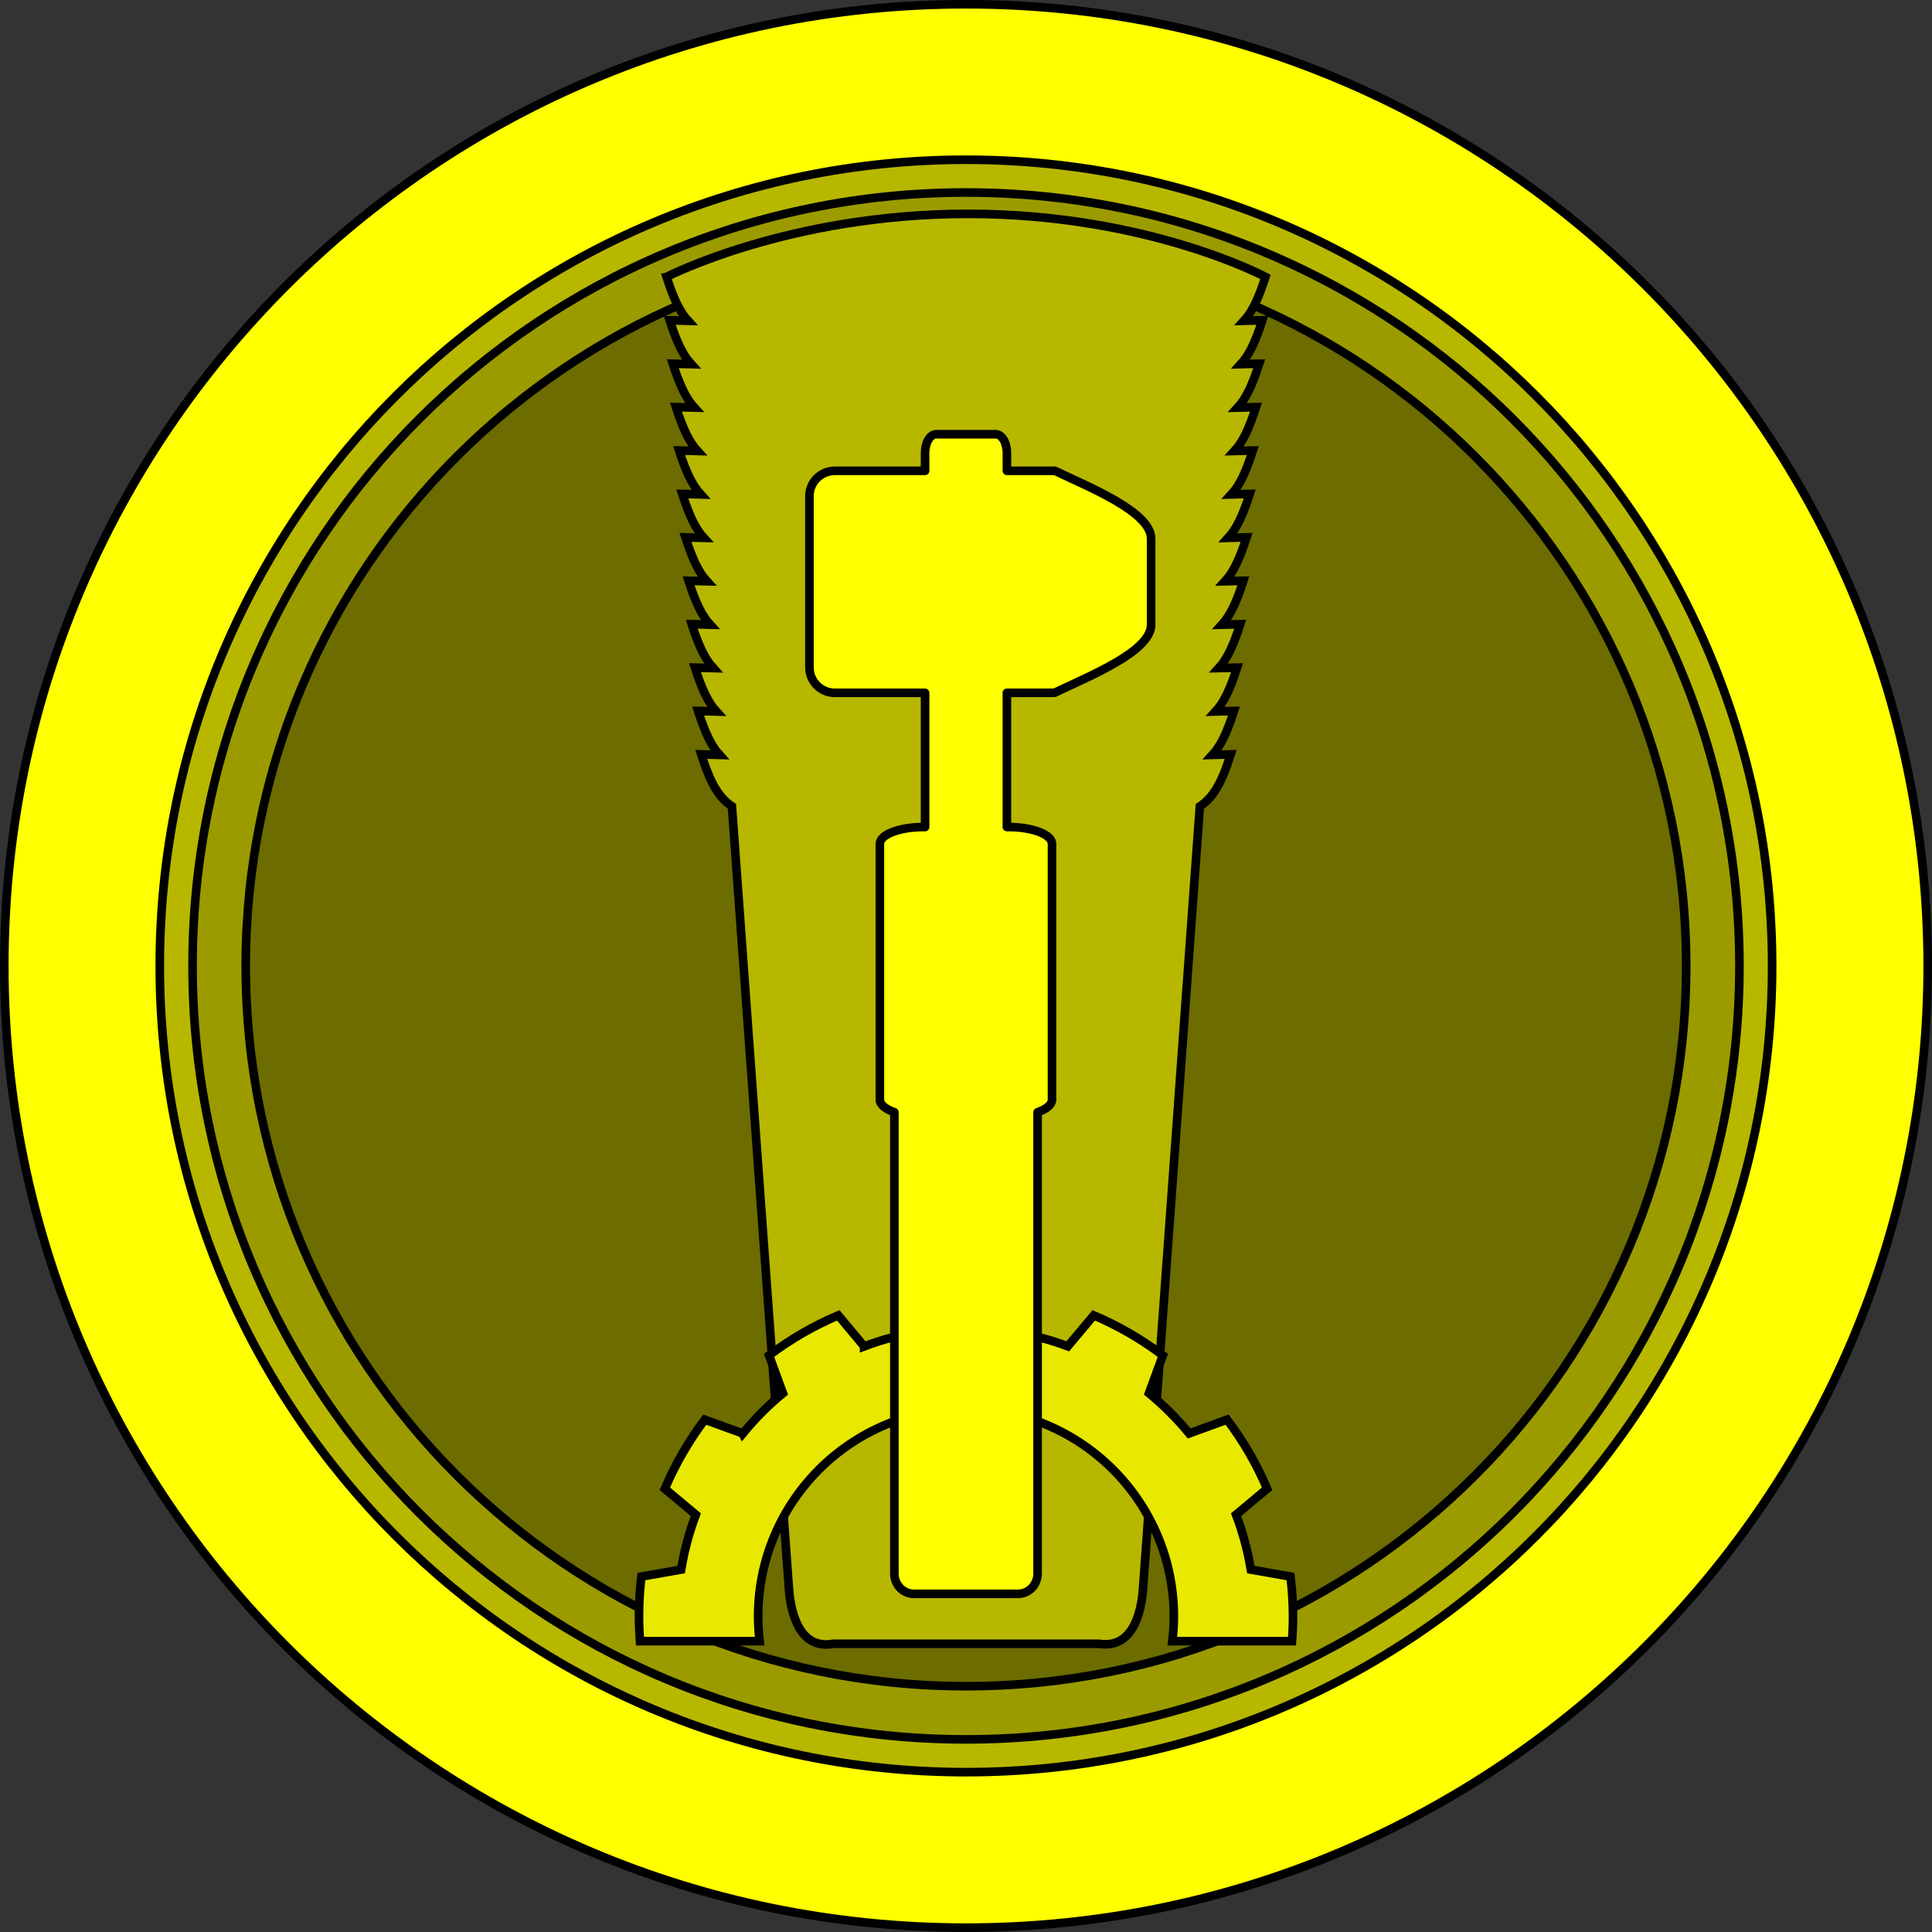 <?xml version="1.0" encoding="UTF-8" standalone="no"?>
<!-- Created with Inkscape (http://www.inkscape.org/) -->
<svg
    xmlns:inkscape="http://www.inkscape.org/namespaces/inkscape"
    xmlns:rdf="http://www.w3.org/1999/02/22-rdf-syntax-ns#"
    xmlns="http://www.w3.org/2000/svg"
    xmlns:cc="http://creativecommons.org/ns#"
    xmlns:dc="http://purl.org/dc/elements/1.1/"
    xmlns:sodipodi="http://sodipodi.sourceforge.net/DTD/sodipodi-0.dtd"
    xmlns:svg="http://www.w3.org/2000/svg"
    xmlns:ns1="http://sozi.baierouge.fr"
    xmlns:xlink="http://www.w3.org/1999/xlink"
    id="svg4065"
    sodipodi:docname="Новый документ 2"
    viewBox="0 0 674.44 674.44"
    version="1.1"
    inkscape:version="0.48.0 r9654"
  >
  <rect x="0" y="0" width="674.44" height="674.44" fill="#333333" stroke="none"/>
  <sodipodi:namedview
      id="base"
      bordercolor="#666666"
      inkscape:pageshadow="2"
      inkscape:window-y="-4"
      fit-margin-left="0"
      pagecolor="#ffffff"
      fit-margin-top="0"
      inkscape:window-maximized="1"
      inkscape:zoom="0.35"
      inkscape:window-x="-4"
      inkscape:window-height="911"
      showgrid="false"
      borderopacity="1.0"
      inkscape:current-layer="layer1"
      inkscape:cx="337.21875"
      inkscape:cy="337.23157"
      fit-margin-right="0"
      fit-margin-bottom="0"
      inkscape:window-width="1280"
      inkscape:pageopacity="0.0"
      inkscape:document-units="px"
  />
  <g
      id="layer1"
      inkscape:label="Layer 1"
      inkscape:groupmode="layer"
      transform="translate(-37.781 -195.16)"
    >
    <path
        id="path9978"
        d="m375 196.64c-185.41 0-335.72 150.31-335.72 335.72s150.31 335.72 335.72 335.72 335.72-150.31 335.72-335.72-150.31-335.72-335.72-335.72zm0 84.281c138.86 0 251.41 112.58 251.41 251.44s-112.55 251.44-251.41 251.44-251.44-112.58-251.44-251.44 112.58-251.44 251.44-251.44z"
        style="stroke:#000000;stroke-width:3;fill:#ffff00"
        inkscape:connector-curvature="0"
    />
    <path
        id="path9980"
        d="m375 250.92c-155.43 0-281.44 126.01-281.44 281.44s126.01 281.44 281.44 281.44 281.41-126.01 281.41-281.44-125.98-281.44-281.41-281.44zm0 30c138.86 0 251.41 112.58 251.41 251.44s-112.55 251.44-251.41 251.44-251.44-112.58-251.44-251.44 112.58-251.44 251.44-251.44z"
        style="stroke:#000000;stroke-width:3;fill:#b7b700"
        inkscape:connector-curvature="0"
    />
    <path
        id="path3295"
        style="stroke:#000000;stroke-width:3;fill:#9b9b00"
        inkscape:connector-curvature="0"
        d="m375 262.36c-149.12 0-270 120.88-270 270s120.88 270 270 270 270-120.88 270-270-120.88-270-270-270z"
    />
    <path
        id="path9982"
        style="stroke:#000000;stroke-width:3;fill:#6c6c00"
        inkscape:connector-curvature="0"
        d="m375 280.92c138.86 0 251.41 112.58 251.41 251.44s-112.55 251.44-251.41 251.44-251.44-112.58-251.44-251.44 112.58-251.44 251.44-251.44z"
    />
    <path
        id="path10144"
        sodipodi:nodetypes="ccccccccccccccccccccccccsssscccccccccccccccccccccccczc"
        style="stroke-width:3;block-progression:tb;text-indent:0;color:#000000;stroke:#000000;text-transform:none;fill:#b7b700"
        inkscape:connector-curvature="0"
        d="m270.47 291.83c2.471 7.68 4.646 12.186 7.469 15.281-2.003-0.065-4.122-0.064-6.375-0.125 2.476 7.696 4.669 12.186 7.5 15.281-2.012-0.066-4.142-0.064-6.406-0.125 2.476 7.696 4.669 12.186 7.5 15.281-2.012-0.066-4.142-0.064-6.406-0.125 2.475 7.693 4.671 12.186 7.5 15.281-2.009-0.066-4.147-0.064-6.406-0.125 2.476 7.696 4.7 12.186 7.531 15.281-2.012-0.066-4.142-0.064-6.406-0.125 2.472 7.684 4.644 12.186 7.469 15.281-2.003-0.065-4.122-0.064-6.375-0.125 2.472 7.684 4.645 12.186 7.469 15.281-2.003-0.065-4.122-0.064-6.375-0.125 2.475 7.693 4.671 12.186 7.5 15.281-2.009-0.066-4.147-0.064-6.406-0.125 2.472 7.684 4.676 12.186 7.5 15.281-2.003-0.065-4.122-0.064-6.375-0.125 2.472 7.684 4.644 12.186 7.469 15.281-2.003-0.065-4.122-0.095-6.375-0.156 2.472 7.684 4.644 12.217 7.469 15.312-2.003-0.065-4.122-0.095-6.375-0.156 3.336 10.367 6.148 15.009 10.719 18.125l19.906 273.19c0.653 8.96 3.981 21.258 15.406 19.156h92.812c11.477 1.801 14.724-10.196 15.375-19.156 6.614-91.052 19.844-273.16 19.844-273.16 4.618-3.116 7.426-7.729 10.781-18.156-2.26 0.061-4.366 0.09-6.375 0.156 2.829-3.096 5.025-7.62 7.5-15.312-2.26 0.061-4.398 0.09-6.406 0.156 2.829-3.096 5.025-7.588 7.5-15.281-2.253 0.061-4.372 0.06-6.375 0.125 2.824-3.095 4.997-7.598 7.469-15.281-2.253 0.061-4.372 0.06-6.375 0.125 2.824-3.095 4.997-7.598 7.469-15.281-2.26 0.061-4.366 0.059-6.375 0.125 2.829-3.096 5.025-7.588 7.5-15.281-2.26 0.061-4.398 0.059-6.406 0.125 2.829-3.096 5.025-7.588 7.5-15.281-2.264 0.061-4.394 0.059-6.406 0.125 2.831-3.096 5.024-7.585 7.5-15.281-2.264 0.061-4.394 0.059-6.406 0.125 2.831-3.096 5.024-7.585 7.5-15.281-2.26 0.061-4.367 0.059-6.375 0.125 2.829-3.096 5.025-7.588 7.5-15.281-2.26 0.061-4.398 0.059-6.406 0.125 2.829-3.096 5.025-7.588 7.5-15.281-2.252 0.061-4.372 0.06-6.375 0.125 2.822-3.095 4.998-7.601 7.469-15.281 0 0-41.116-22.017-103.82-22.017-62.701 0-105.25 22.017-105.25 22.017z"
    />
    <path
        id="path10298"
        d="m375 645.3c-4.712 0-9.376 0.289-13.938 0.844l-2.438 13.875c-6.639 1.085-13.052 2.841-19.188 5.156v-0.031l-9.031-10.812c-8.645 3.672-16.758 8.382-24.156 13.969l4.844 13.219c-5.13 4.213-9.822 8.961-14.031 14.094l-0.031-0.062-13.219-4.812c-5.58 7.392-10.269 15.488-13.938 24.125l10.812 9.062c-2.308 6.122-4.041 12.534-5.125 19.156l-13.875 2.438c-0.556 4.57-0.844 9.218-0.844 13.938 0 2.904 0.131 5.779 0.344 8.625h41.781c-0.336-2.832-0.531-5.702-0.531-8.625 0-40.081 32.482-72.562 72.562-72.562 40.081 0 72.562 32.482 72.562 72.562 0 2.923-0.196 5.793-0.531 8.625h41.781c0.222-2.845 0.344-5.721 0.344-8.625 0-4.72-0.319-9.368-0.875-13.938l-13.844-2.438c-1.084-6.627-2.846-13.031-5.156-19.156l10.844-9.062c-3.669-8.638-8.388-16.732-13.969-24.125l-13.25 4.812c-4.207-5.124-8.906-9.825-14.031-14.031l4.844-13.219c-7.397-5.586-15.48-10.297-24.125-13.969l-9.063 10.812c-6.135-2.312-12.581-4.012-19.219-5.094l0.031-0.031-2.438-13.875c-4.562-0.555-9.195-0.844-13.906-0.844z"
        style="stroke:#000000;stroke-width:3;fill:#e8e800"
        inkscape:connector-curvature="0"
    />
    <path
        id="rect10380"
        style="stroke-linejoin:round;stroke:#000000;stroke-linecap:round;stroke-width:3;fill:#ffff00"
        inkscape:connector-curvature="0"
        d="m364.62 346.74c-2.162 0-3.906 2.926-3.906 6.531v6.25h-31.469c-4.932 0-8.906 3.943-8.906 8.875v59.719c0 4.932 3.974 8.906 8.906 8.906h31.469v46.844h-0.5c-8.465 0-15.281 2.616-15.281 5.875v89.281c0 1.741 1.96 3.331 5.062 4.406v161.03c0 3.936 3.029 7.094 6.812 7.094h36.344c3.783 0 6.844-3.158 6.844-7.094v-161.03c3.102-1.075 5.031-2.665 5.031-4.406v-89.281c0-3.259-6.785-5.875-15.25-5.875h-0.5v-46.844h15.75c0.298 0 0.586-0.033 0.875-0.062h0.031v0.031c11.881-5.719 33.688-14.343 33.688-23.75v-30.031c0-9.407-21.807-18.031-33.688-23.75l-0.062 0.094c-0.279-0.025-0.557-0.031-0.844-0.031h-15.75v-6.25c0-3.606-1.744-6.531-3.906-6.531h-20.75z"
    />
  </g
  >
</svg
>
